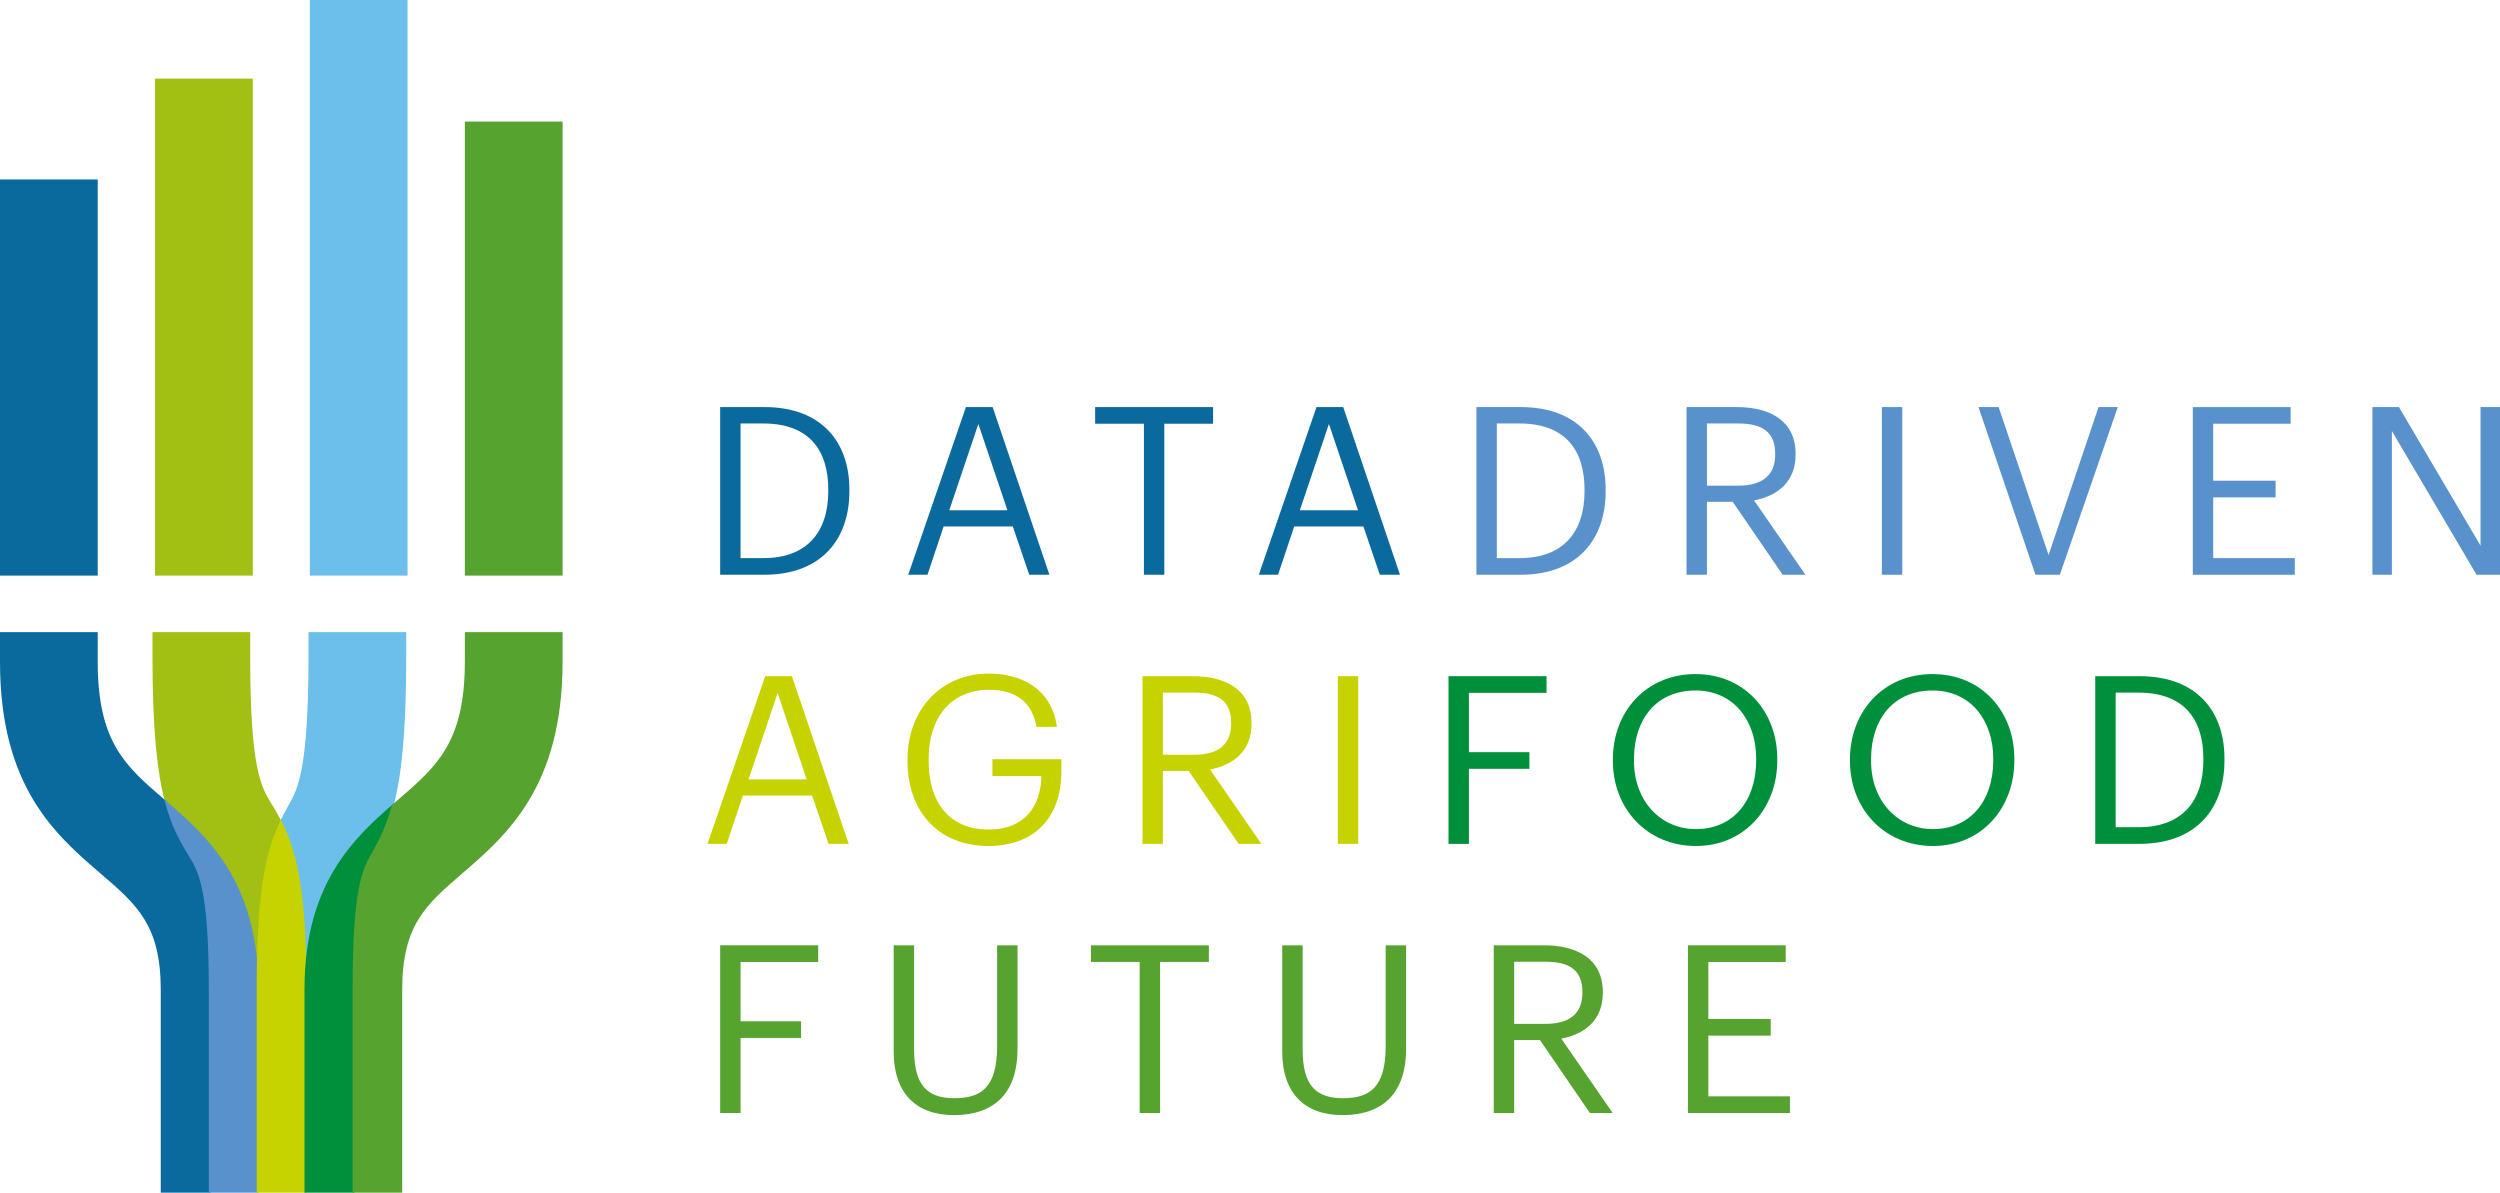 <!-- Generator: Adobe Illustrator 24.3.0, SVG Export Plug-In  -->
<svg version="1.1" xmlns="http://www.w3.org/2000/svg" xmlns:xlink="http://www.w3.org/1999/xlink" x="0px" y="0px"
	 width="1414.516px" height="674.826px" viewBox="0 0 1414.516 674.826"
	 style="overflow:visible;enable-background:new 0 0 1414.516 674.826;" xml:space="preserve">
<style type="text/css">
	.st0{fill:#0B6A9D;}
	.st1{fill:#5991CD;}
	.st2{fill:#C7D300;}
	.st3{fill:#00903C;}
	.st4{fill:#56A330;}
	.st5{fill:#A2BF13;stroke:#A2BF13;stroke-miterlimit:10;}
	.st6{fill:#6CBEEB;stroke:#6CBEEB;stroke-miterlimit:10;}
	.st7{fill:#0B6A9D;stroke:#0B6A9D;stroke-miterlimit:10;}
	.st8{fill:#56A330;stroke:#56A330;stroke-miterlimit:10;}
	.st9{fill:#5991CD;stroke:#5991CD;stroke-miterlimit:10;}
	.st10{fill:#C7D300;stroke:#C7D300;stroke-miterlimit:10;}
	.st11{fill:#00903C;stroke:#00903C;stroke-miterlimit:10;}
</style>
<defs>
</defs>
<g>
	<g>
		<path class="st0" d="M407.474,230.329h25.079c32.638,0,48.032,20.168,48.032,46.572v1.196c0,26.271-15.127,47.104-48.3,47.104
			h-24.811V230.329z M432.021,315.78c24.414,0,36.621-14.595,36.621-37.817v-1.062c0-21.892-10.613-37.285-36.754-37.285h-12.872
			v76.164H432.021z"/>
		<path class="st0" d="M546.523,230.329h15.127l32.111,94.872h-11.412l-9.29-27.333h-39.143l-9.154,27.333h-10.881L546.523,230.329z
			 M537.103,288.71h32.906l-16.453-48.827L537.103,288.71z"/>
		<path class="st0" d="M647.228,239.749h-27.597v-9.421h66.742v9.421h-27.599v85.451h-11.545V239.749z"/>
		<path class="st0" d="M744.882,230.329h15.127l32.111,94.872h-11.412l-9.29-27.333h-39.143l-9.154,27.333H712.24L744.882,230.329z
			 M735.461,288.71h32.906l-16.453-48.827L735.461,288.71z"/>
		<path class="st1" d="M835.368,230.329h25.078c32.639,0,48.032,20.168,48.032,46.572v1.196c0,26.271-15.127,47.104-48.3,47.104
			h-24.811V230.329z M859.915,315.78c24.414,0,36.621-14.595,36.621-37.817v-1.062c0-21.892-10.613-37.285-36.754-37.285H846.91
			v76.164H859.915z"/>
		<path class="st1" d="M954.249,230.329h28.526c18.18,0,33.173,7.43,33.173,26.405v0.531c0,15.658-10.483,23.351-23.485,25.874
			l29.057,42.063h-12.872l-28.262-41.267h-14.595v41.267h-11.542V230.329z M983.574,274.78c13.533,0,20.829-5.84,20.829-17.515
			v-0.531c0-12.872-7.961-17.118-20.829-17.118h-17.782v35.164H983.574z"/>
		<path class="st1" d="M1064.769,230.329h11.545v94.872h-11.545V230.329z"/>
		<path class="st1" d="M1119.433,230.329h11.408l28.262,83.724l28.266-83.724h10.881l-32.776,94.872h-13.8L1119.433,230.329z"/>
		<path class="st1" d="M1240.703,230.329h55.328v9.421h-43.786v32.244h35.294v9.421h-35.294v34.366h46.175v9.421h-57.717V230.329z"
			/>
		<path class="st1" d="M1342.333,230.329h14.993l46.175,78.419v-78.419h11.014v94.872h-13.269l-47.902-81.339v81.339h-11.011
			V230.329z"/>
		<path class="st2" d="M432.95,382.594h15.127l32.111,94.872h-11.412l-9.29-27.333h-39.143l-9.154,27.333h-10.881L432.95,382.594z
			 M423.529,440.979h32.906l-16.453-48.831L423.529,440.979z"/>
		<path class="st2" d="M513.487,430.629v-1.062c0-27.731,18.708-48.433,45.908-48.433c18.841,0,35.695,8.759,38.612,30.123h-11.542
			c-2.656-15.127-13.005-20.966-26.802-20.966c-21.761,0-34.235,15.922-34.235,39.143v1.062c0,23.485,11.676,38.876,33.968,38.876
			c20.569,0,29.458-13.399,29.856-30.25H561.52v-9.554h39.009v7.032c0,27.467-16.85,42.063-41.134,42.063
			C530.204,478.662,513.487,458.361,513.487,430.629z"/>
		<path class="st2" d="M646.43,382.594h28.526c18.182,0,33.175,7.433,33.175,26.405v0.531c0,15.658-10.483,23.355-23.487,25.874
			l29.059,42.063h-12.872l-28.264-41.264h-14.595v41.264H646.43V382.594z M675.755,427.045c13.535,0,20.831-5.836,20.831-17.515
			v-0.531c0-12.868-7.961-17.114-20.831-17.114h-17.782v35.161H675.755z"/>
		<path class="st2" d="M756.952,382.594h11.545v94.872h-11.545V382.594z"/>
		<path class="st3" d="M819.576,382.594h55.462v9.421h-43.92v33.571h34.235v9.421h-34.235v42.46h-11.542V382.594z"/>
		<path class="st3" d="M912.584,430.629v-1.062c0-26.936,18.841-48.166,46.706-48.166c27.861,0,46.305,21.23,46.305,47.899v1.062
			c0,26.802-18.444,48.3-46.041,48.3C931.556,478.662,912.584,457.165,912.584,430.629z M993.656,430.229v-1.059
			c0-21.23-12.474-38.481-34.366-38.481c-22.029,0-34.767,16.189-34.767,38.745v1.062c0,22.954,15.26,38.612,35.03,38.612
			C980.651,469.108,993.656,453.186,993.656,430.229z"/>
		<path class="st3" d="M1046.723,430.629v-1.062c0-26.936,18.842-48.166,46.706-48.166c27.861,0,46.305,21.23,46.305,47.899v1.062
			c0,26.802-18.444,48.3-46.041,48.3C1065.694,478.662,1046.723,457.165,1046.723,430.629z M1127.794,430.229v-1.059
			c0-21.23-12.474-38.481-34.366-38.481c-22.028,0-34.766,16.189-34.766,38.745v1.062c0,22.954,15.26,38.612,35.03,38.612
			C1114.789,469.108,1127.794,453.186,1127.794,430.229z"/>
		<path class="st3" d="M1185.505,382.594h25.079c32.638,0,48.032,20.171,48.032,46.576v1.193c0,26.271-15.127,47.104-48.3,47.104
			h-24.811V382.594z M1210.052,468.045c24.414,0,36.621-14.595,36.621-37.817v-1.059c0-21.895-10.613-37.285-36.754-37.285h-12.872
			v76.161H1210.052z"/>
		<path class="st4" d="M407.474,534.862h55.462v9.421h-43.92v33.571h34.235v9.421h-34.235v42.46h-11.542V534.862z"/>
		<path class="st4" d="M505.654,595.102v-60.239h11.545v58.913c0,19.904,7.032,27.601,22.824,27.601
			c15.123,0,24.146-6.103,24.146-29.325v-57.189h11.545v58.783c0,23.087-11.545,37.282-35.959,37.282
			C517.994,630.927,505.654,618.189,505.654,595.102z"/>
		<path class="st4" d="M644.837,544.283h-27.597v-9.421h66.74v9.421h-27.597v85.451h-11.545V544.283z"/>
		<path class="st4" d="M725.502,595.102v-60.239h11.545v58.913c0,19.904,7.032,27.601,22.824,27.601
			c15.123,0,24.146-6.103,24.146-29.325v-57.189h11.545v58.783c0,23.087-11.545,37.282-35.959,37.282
			C737.843,630.927,725.502,618.189,725.502,595.102z"/>
		<path class="st4" d="M845.182,534.862h28.526c18.18,0,33.173,7.43,33.173,26.405v0.531c0,15.658-10.483,23.355-23.485,25.874
			l29.057,42.063h-12.872l-28.262-41.268h-14.595v41.268h-11.542V534.862z M874.507,579.313c13.533,0,20.829-5.84,20.829-17.515
			v-0.531c0-12.872-7.961-17.118-20.829-17.118h-17.782v35.164H874.507z"/>
		<path class="st4" d="M955.041,534.862h55.328v9.421h-43.786v32.244h35.294v9.421h-35.294v34.366h46.175v9.421h-57.717V534.862z"/>
	</g>
	<g>
		<path class="st5" d="M86.774,358.169v13.403c0,41.28,2.655,65.487,7.091,82.198c23.145,19.902,51.204,44.974,51.863,104.104
			c0.131-55.026,5.349-76.541,13.152-92.847c-1.737-3.403-3.596-6.568-5.552-9.738c-6.03-9.77-12.262-19.871-12.262-83.717v-13.403
			H86.774z"/>
		<path class="st6" d="M229.335,358.169h-54.291v13.142c0,64.561-6.1,75.336-11.484,84.844c-1.641,2.899-3.207,5.793-4.681,8.872
			c8.104,15.87,13.578,36.933,14.029,88.001c2.02-53.726,27.339-78.182,49.276-97.229c4.455-16.689,7.152-41.112,7.152-84.488
			V358.169z"/>
		<rect x="0.5" y="102.038" class="st7" width="54.291" height="223.143"/>
		<rect x="88.226" y="45.002" class="st5" width="54.291" height="280.179"/>
		<rect x="175.809" y="0.5" class="st6" width="54.291" height="324.682"/>
		<rect x="263.517" y="69.286" class="st8" width="54.291" height="255.895"/>
		<path class="st7" d="M91.448,560.01v114.316h27.199V560.01c0-57.535-5.859-67.03-11.525-76.213
			c-5.229-8.474-9.787-16.958-13.257-30.026c-0.389-0.335-0.778-0.669-1.164-1.001c-22.009-18.909-37.909-32.572-37.909-78.218
			v-16.383H0.5v16.383c0,70.578,31.505,97.647,56.818,119.397C77.872,511.606,91.448,523.272,91.448,560.01z"/>
		<path class="st9" d="M118.647,560.01v114.316h27.093V560.01c0-0.715-0.004-1.43-0.012-2.135
			c-0.658-59.13-28.718-84.202-51.862-104.104c3.469,13.068,8.028,21.553,13.257,30.026
			C112.788,492.98,118.647,502.476,118.647,560.01z"/>
		<path class="st10" d="M145.739,674.326h27.039V560.01c0-2.38,0.044-4.707,0.129-6.981c-0.451-51.068-5.925-72.131-14.029-88.001
			c-7.803,16.307-13.021,37.822-13.152,92.847c0.008,0.705,0.012,1.42,0.012,2.135V674.326z"/>
		<path class="st11" d="M200.016,674.326V560.01c0-58.053,5.485-67.739,10.786-77.105c4.422-7.809,8.317-15.629,11.381-27.106
			c-21.937,19.047-47.256,43.503-49.276,97.229c-0.086,2.274-0.129,4.601-0.129,6.982v114.316H200.016z"/>
		<path class="st8" d="M263.516,358.169v16.166c0,45.814-15.885,59.511-37.869,78.47c-1.143,0.986-2.298,1.982-3.464,2.994
			c-3.064,11.477-6.959,19.297-11.381,27.106c-5.302,9.366-10.786,19.052-10.786,77.105v114.316h27.054V560.01
			c0-36.743,13.537-48.418,34.032-66.089c25.264-21.787,56.706-48.898,56.706-119.586v-16.166H263.516z"/>
	</g>
</g>
</svg>
